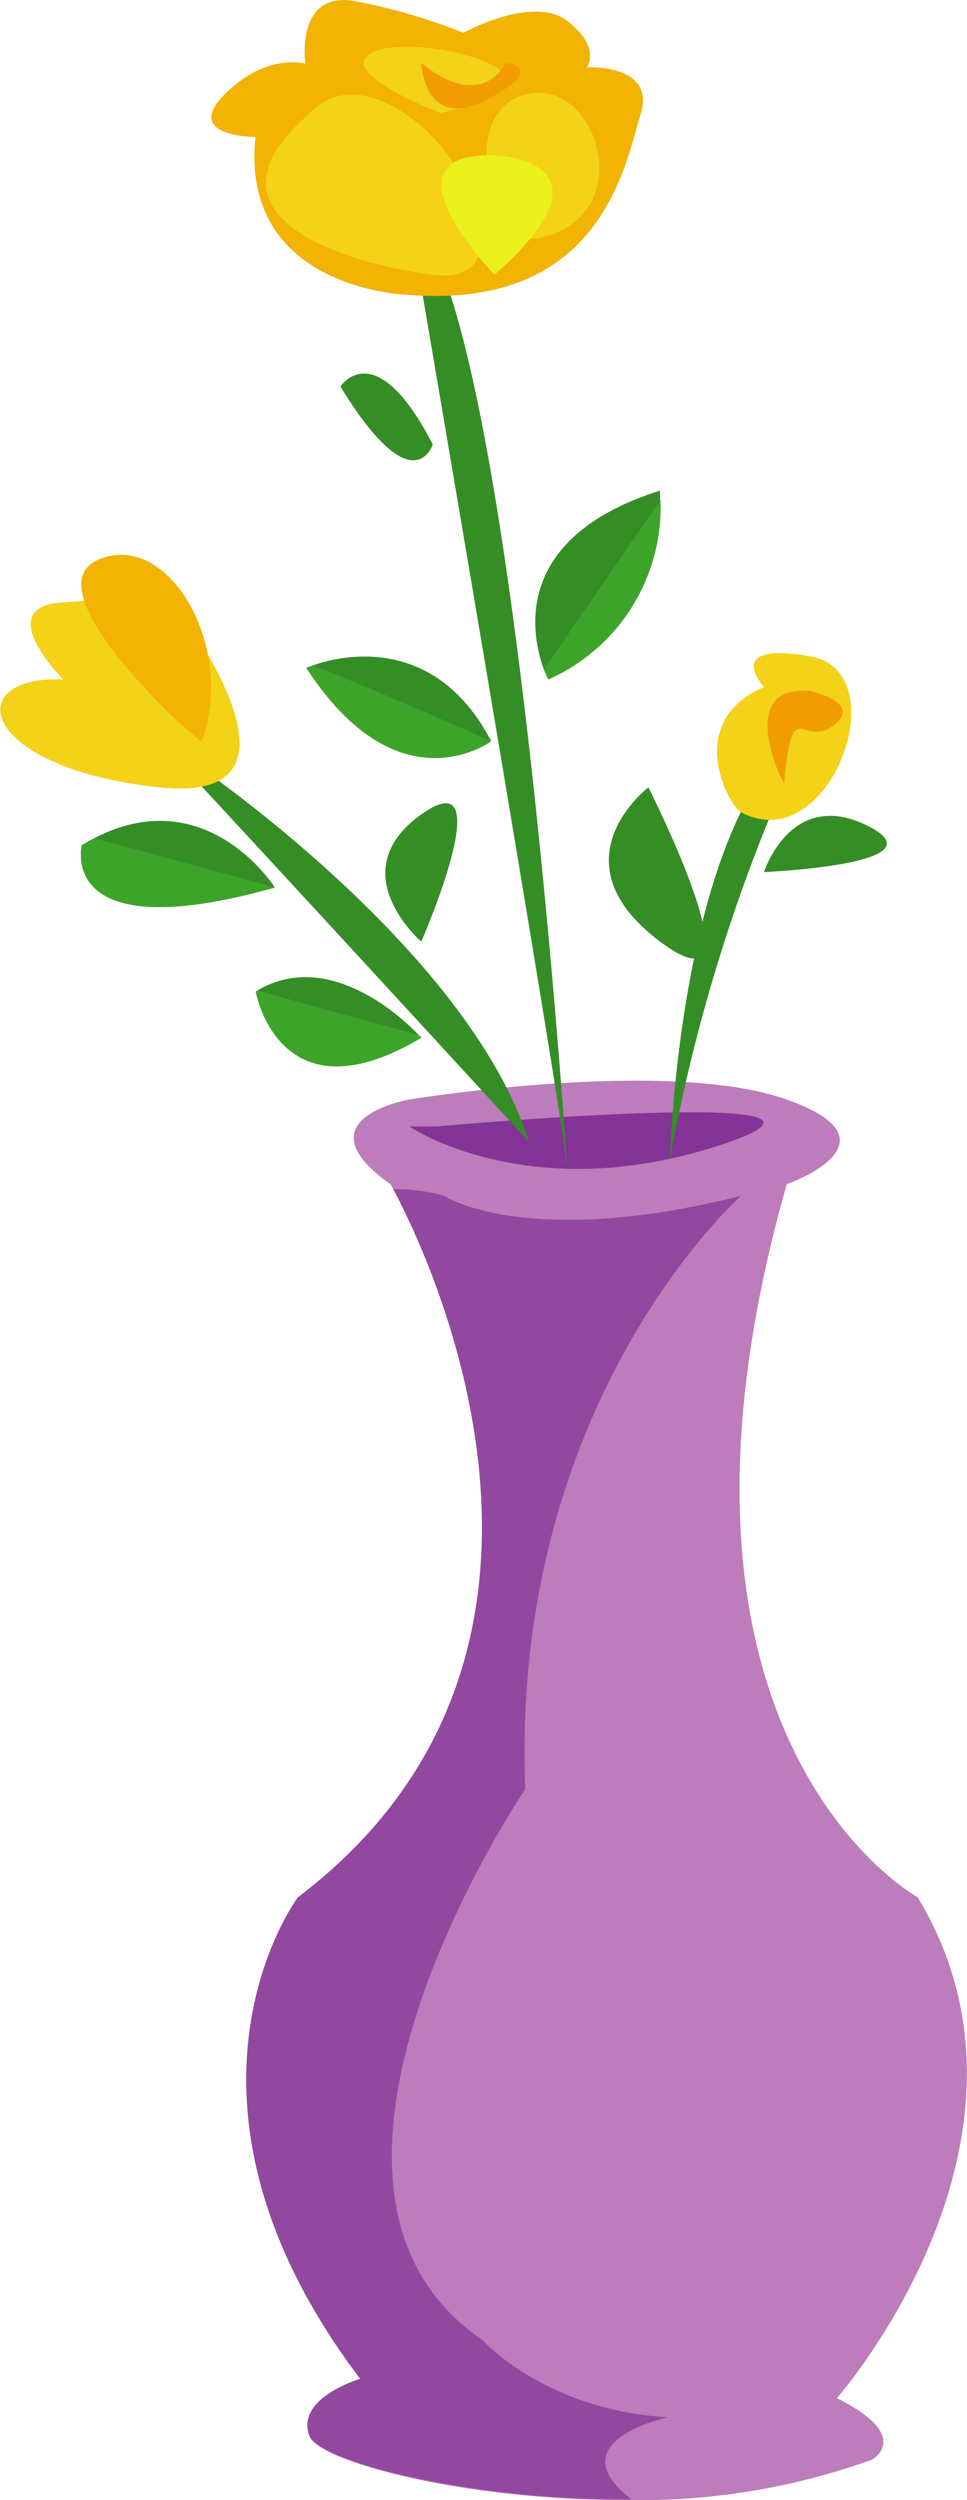 <svg xmlns="http://www.w3.org/2000/svg" viewBox="0 0 59.06 152.57"><defs><style>.cls-1{fill:#bd7cbb;}.cls-2{fill:#833496;}.cls-3{fill:#9348a0;}.cls-4{fill:#358d26;}.cls-5{fill:#f2b303;}.cls-6{fill:#f3d217;}.cls-7{fill:#f19d02;}.cls-8{fill:#ecf01a;}.cls-9{fill:#3da42a;}</style></defs><g id="Слой_2" data-name="Слой 2"><g id="Слой_1-2" data-name="Слой 1"><path class="cls-1" d="M53.24,150.11a41.89,41.89,0,0,1-14.67,2.46c-9.92.08-19-2.31-19.66-3.87C18,146.35,22,145.17,22,145.17,9,128,18.2,115.78,18.2,115.78c20.06-15.21,7.48-40.13,5.82-43.2l-.17-.31C18.2,68.27,25,67.1,25,67.1s15.76-2.59,23.05,0,0,5.17,0,5.17c-9.64,33.86,8,43.51,8,43.51,8.94,14.81-4.94,30.57-4.94,30.57C55.83,148.7,53.24,150.11,53.24,150.11Z"/><path class="cls-2" d="M25,68.74s7.21,4.94,18.86,1.18-17.19-1.18-17.19-1.18Z"/><path class="cls-3" d="M32.08,109.19s-16.46,24.22-2.59,33.63c0,0,3.76,4.23,11.29,4.7,0,0-6.83,1.46-2.21,5-9.92.08-19-2.31-19.66-3.87C18,146.35,22,145.17,22,145.17,9,128,18.2,115.78,18.2,115.78c20.06-15.21,7.48-40.13,5.82-43.2a10.48,10.48,0,0,1,3.12.4s4.94,3.29,18.11,0C45.25,73,31.14,85.44,32.08,109.19Z"/><path class="cls-4" d="M25,13.24s9.51,55.53,9.64,58.09C34.66,71.33,31.14,17.71,25,13.24Z"/><path class="cls-4" d="M40.92,70.72s.56-21.26,8.56-26.43A105.27,105.27,0,0,0,40.92,70.72Z"/><path class="cls-4" d="M9.74,45.23C9.09,44.54,28.31,57,32.31,69.68,32.31,69.68,13.73,49.46,9.74,45.23Z"/><path class="cls-4" d="M33.49,41.46a5.6,5.6,0,0,1-.27-.61c-.72-1.94-2.11-8,7.09-10.91,0,0,0,.21,0,.57A11.49,11.49,0,0,1,33.49,41.46Z"/><path class="cls-4" d="M30,45.23s-5.64,4.23-11.29-4.47l.39-.15C20.62,40.06,26.51,38.54,30,45.23Z"/><path class="cls-4" d="M39.6,48.05s-5.88,4.47.71,9.41S39.6,48.05,39.6,48.05Z"/><path class="cls-4" d="M46.66,53.22S48.3,48.05,53,50.4,46.66,53.22,46.66,53.22Z"/><path class="cls-4" d="M25.73,57.46s-4.94-4.24,0-7.76S25.73,57.46,25.73,57.46Z"/><path class="cls-4" d="M25.73,63.33c-8.7,5.18-10.11-2.82-10.11-2.82l.11-.07c4.41-2.6,9,1.82,9.85,2.73Z"/><path class="cls-4" d="M16.79,54.16C3.39,57.93,5,51.58,5,51.58a8.09,8.09,0,0,1,.74-.42C12.62,47.58,16.79,54.16,16.79,54.16Z"/><path class="cls-4" d="M20.79,23.59s2.12-3.29,5.64,3.53C26.43,27.12,25.26,30.88,20.79,23.59Z"/><path class="cls-5" d="M25,18s-10.35-.24-9.4-9.64c0,0-4.47,0-1.89-2.59s4.94-1.88,4.94-1.88S18-.63,21.73.08A35.92,35.92,0,0,1,28.31,2s4.24-2.35,6.35-.71,1.18,2.82,1.18,2.82,4.23-.23,3.29,2.83S36.78,18.89,25,18Z"/><path class="cls-6" d="M18.67,7.13c.53-.47,2.35-2.82,6.35,0s6.82,10.35,1.41,9.64S11.85,13.24,18.67,7.13Z"/><path class="cls-6" d="M30.67,14.66s-3.06-8,1.64-8.94S39.6,15.13,30.67,14.66Z"/><path class="cls-6" d="M26.9,6.9s-6.82-2.59-4-3.77S36.78,4.78,26.9,6.9Z"/><path class="cls-6" d="M3.86,41.46s-4.47-4.46,0-4.7,5.88-1.17,5.88-1.17,11,13.63,0,12.46S-2.49,41.23,3.86,41.46Z"/><path class="cls-6" d="M45.25,49.56c-.74-.4-3.53-5.51,1.41-7.63,0,0-2.59-2.82,2.82-1.88S50.65,52.48,45.25,49.56Z"/><path class="cls-5" d="M12.32,45.23c-.08.22-10.58-9.17-6.35-11.06S14.44,39.35,12.32,45.23Z"/><path class="cls-7" d="M47.89,47.72c0,.38-3.11-6,1.59-5.55,0,0,3.29.71,1.41,2.12S48.42,42.22,47.89,47.72Z"/><path class="cls-7" d="M25.73,3.84s.16,4.24,4,2.24S30.9,3.84,30.9,3.84,29.49,6.9,25.73,3.84Z"/><path class="cls-8" d="M30.2,16.77s-7.29-7.52,0-7.29C30.2,9.48,38.19,9.72,30.2,16.77Z"/><path class="cls-9" d="M16.79,54.16C3.39,57.93,5,51.58,5,51.58a8.09,8.09,0,0,1,.74-.42C10.5,52.41,16.79,54.16,16.79,54.16Z"/><path class="cls-9" d="M33.49,41.46a5.6,5.6,0,0,1-.27-.61l7.12-10.34A11.49,11.49,0,0,1,33.49,41.46Z"/><path class="cls-9" d="M30,45.23s-5.64,4.23-11.29-4.47l.39-.15C23.31,42.25,30,45.23,30,45.23Z"/><path class="cls-9" d="M25.73,63.33c-8.7,5.18-10.11-2.82-10.11-2.82l.11-.07c3.18.91,7.83,2.18,9.85,2.73Z"/></g></g></svg>